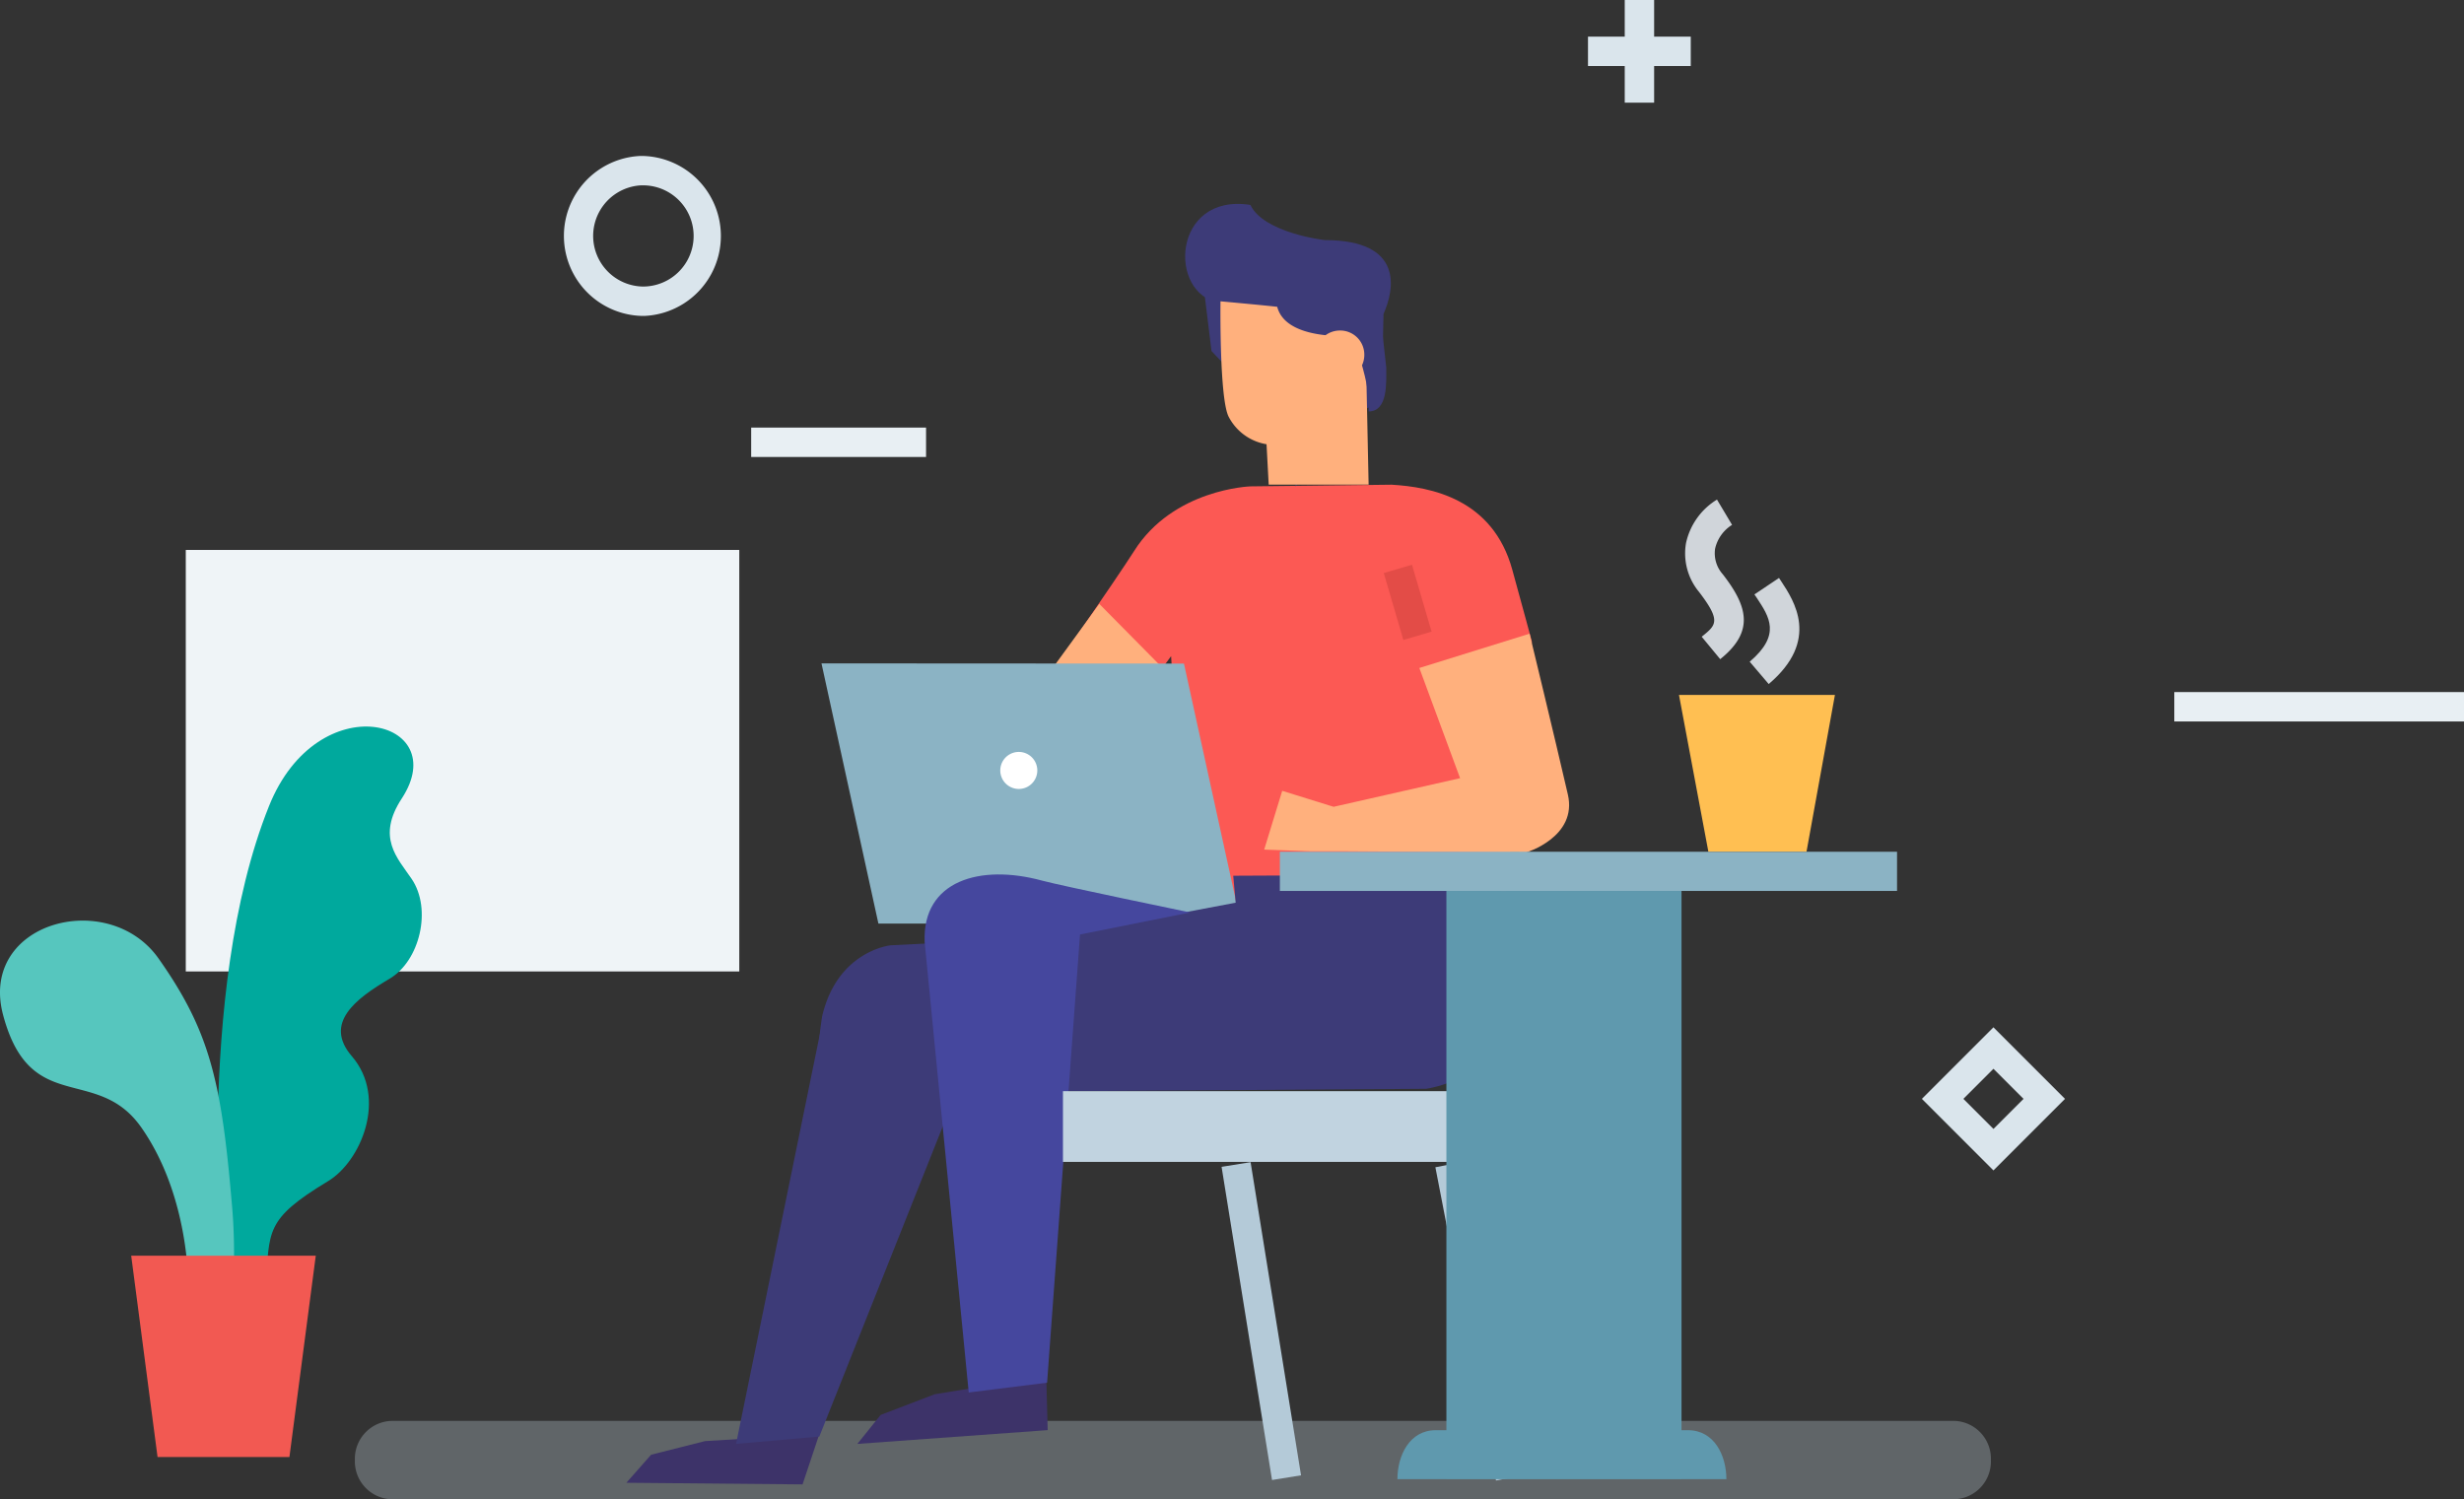 <svg xmlns="http://www.w3.org/2000/svg" width="258.226" height="157.132" viewBox="0 0 258.226 157.132"><rect x="0" y="0" width="258.226" height="157.132" fill="#333333" stroke="none"/><defs><style>.a{fill:#eff4f7;}.b{fill:#3d3b78;}.c{fill:#fc5954;}.d{fill:#ffb07d;}.e{fill:#dae5ec;}.f{fill:#e8eff3;}.g{fill:#c9d9e3;opacity:0.3;}.h{fill:#3d3369;}.i{fill:#e34c47;}.j{fill:#8bb3c4;}.k{fill:#45479e;}.l{fill:#fff;}.m{fill:#b4cad8;}.n{fill:#c1d3e0;}.o{fill:#5f99ae;}.p{fill:#ffbf52;}.q{fill:#00a99d;}.r{fill:#56c6be;}.s{fill:#f25952;}.t{fill:#d0d5da;}</style></defs><g transform="translate(-2.997 12)"><g transform="translate(2.997 -12)"><rect class="a" width="58.007" height="44.178" transform="translate(19.47 57.637)"/><path class="b" d="M94.3,38.481l-2.31-2.423L90.96,27.65l3.265.873Z" transform="translate(34.976 0.737)"/><path class="c" d="M111.776,49.48l-14.794.175s-8.09.257-12.2,6.8C83.2,58.977,74.138,72.067,74.138,72.067l-16.632,3.08s-2.392.688.164,5.647c10.441,1.7,16.766,0,21.56-2.053,1.858-.821,9.445-11.293,9.445-11.293l2.218,38.007,30.975,4.959,4.62-44.486s-.873-3.244-2.053-7.525C122.392,50.938,115.873,49.716,111.776,49.48Z" transform="translate(34.057 1.32)"/><path class="b" d="M110.06,32.35c1.15-2.567,2.177-7.741-6.16-7.741,0,0-6.376-.729-7.792-3.686-8.213-1.283-8.7,9.394-3.2,10.267.945.154,6.16,10.441,6.283,11.15,1.725-1.027,1.612,7.423,1.663,8.08l5.308-7.649c2.31-.431,3.47-.708,3.727-2.6Z" transform="translate(34.931 0.555)"/><path class="d" d="M108.075,34.292l.329,15.677H97.931l-.226-4.23a5.462,5.462,0,0,1-3.932-2.813c-1.027-1.745-.893-12.166-.893-12.166s4.517.411,5.944.575C99.862,35.318,108.075,34.292,108.075,34.292Z" transform="translate(35.027 0.82)"/><path class="b" d="M109.914,37.724c0,1.53.205,4.61-1.848,4.61V41.308c0-2.957-2.536-9.148-2.536-9.148,0-1.489.431-2.69,1.561-2.69h0c2.269,0,2.187,1.027,2.187,2.526Z" transform="translate(35.365 0.786)"/><path class="d" d="M107.693,36.235a2.556,2.556,0,1,1-2.556-2.495,2.526,2.526,0,0,1,2.556,2.495Z" transform="translate(35.286 0.9)"/><path class="e" d="M48.643,32.686a8.388,8.388,0,0,1-.205-16.766h.216a8.388,8.388,0,0,1,.205,16.766Zm0-13.686H48.51a5.308,5.308,0,0,0,.133,10.606h.133A5.3,5.3,0,0,0,48.654,19Z" transform="translate(18.674 0.425)"/><rect class="e" width="3.08" height="10.76" transform="translate(170.272)"/><rect class="e" width="10.77" height="3.08" transform="translate(166.421 3.84)"/><path class="e" d="M171.975,119.87l-7.5-7.5,7.5-7.5,7.5,7.5Zm-3.152-7.5,3.152,3.152,3.152-3.152-3.152-3.152Z" transform="translate(36.937 2.797)"/><rect class="f" width="30.359" height="3.08" transform="translate(227.867 72.534)"/><rect class="f" width="18.326" height="3.08" transform="translate(78.724 44.814)"/><path class="g" d="M175.974,149.157a3.963,3.963,0,0,1-3.809,4.107H8.339a3.973,3.973,0,0,1-3.819-4.107h0a3.973,3.973,0,0,1,3.819-4.107H172.165a3.963,3.963,0,0,1,3.809,4.107Z" transform="translate(32.671 3.868)"/><path class="h" d="M60.266,151.67,41.8,151.5l2.595-2.94,5.65-1.428,11.978-.728Z" transform="translate(23.842 3.904)"/><path class="h" d="M85.988,146.14,66.04,147.584l2.442-3.036,5.667-2.168,11.687-1.91Z" transform="translate(23.809 3.746)"/><path class="i" d="M111.6,65.535l-2.053-7.012,2.957-.873,2.053,7.012Z" transform="translate(35.472 1.538)"/><path class="d" d="M80.719,61.65l6.848,6.93-7.443,8.593L72.68,72.687Z" transform="translate(34.489 1.644)"/><path class="j" d="M96.112,95.009,90.137,67.741,52.15,67.72l5.965,27.268Z" transform="translate(33.941 1.806)"/><path class="b" d="M52.67,103.4l-9.24,45.173,8.727-.77L68.85,105.864C63.984,106.47,57.578,103.749,52.67,103.4Z" transform="translate(33.708 2.758)"/><path class="b" d="M108.526,111.6,51.7,110.185a47.442,47.442,0,0,1,.524-6.16c1.6-6.91,7.187-7.464,7.187-7.464l46.282-2.351Z" transform="translate(33.929 2.513)"/><path class="b" d="M76.131,111.99l38.829-.257s7.68-1.027,7.68-7.413c0-4.641.205-15.051.205-15.051l-28.1.133L95,92.227,73,96.385Z" transform="translate(34.497 2.381)"/><path class="k" d="M62.68,96.334,67.3,143.56l8.213-1.027,3.45-46.97,11.55-2.31S77.013,90.461,75,89.917C68.5,88.141,62.424,89.917,62.68,96.334Z" transform="translate(34.222 2.381)"/><path class="d" d="M99.229,81.158l-1.889,6.16,4.877.175h3.778l18.809.123s5.39-1.622,4.363-6.068c-1.376-5.975-4.014-16.858-4.014-16.858L113.6,68.283l4.271,11.55-13.254,3Z" transform="translate(35.146 1.725)"/><path class="l" d="M74.281,78.7a1.94,1.94,0,1,1-1.94-1.94,1.94,1.94,0,0,1,1.94,1.94Z" transform="translate(34.428 2.047)"/><rect class="m" width="3.08" height="33.439" transform="translate(150.428 122.336) rotate(-10.95)"/><rect class="m" width="3.08" height="33.254" transform="matrix(0.987, -0.159, 0.159, 0.987, 128.021, 122.292)"/><rect class="n" width="49.927" height="7.413" transform="translate(111.398 114.361)"/><rect class="j" width="64.68" height="4.107" transform="translate(134.129 89.269)"/><rect class="o" width="24.64" height="61.6" transform="translate(151.582 93.376)"/><path class="p" d="M153.047,87.367H142.76L139.68,70.94h16.345Z" transform="translate(36.275 1.892)"/><path class="q" d="M27.221,132.629c.524-5.575-.175-6.745,6.54-10.8,3.45-2.053,6.293-8.727,2.515-13.111-2.977-3.46.39-6.016,3.942-8.111,3.183-1.858,4.487-7.31,2.32-10.482-1.5-2.207-3.7-4.333-1.027-8.419,5.421-8.265-8.778-12-13.911.791-7.905,19.661-4.815,50.214-4.815,50.214Z" transform="translate(0.595 1.978)"/><path class="r" d="M.318,103.857c-2.577-9.743,11.047-13.347,16.3-5.9s6.55,12.659,7.628,25.153a58.746,58.746,0,0,1,.175,9.24l-4.692.072s.2-9.486-4.949-16.8C10.123,109.041,3.152,114.534.318,103.857Z" transform="translate(0.003 2.506)"/><path class="s" d="M29.971,149.288H16.152l-2.762-21.1H32.732Z" transform="translate(0.36 3.419)"/><path class="t" d="M143.985,67.724l-1.94-2.351c1.53-1.232,2.053-1.643-.267-4.682a6.324,6.324,0,0,1-1.376-5.133A7.1,7.1,0,0,1,143.647,51l1.581,2.649a3.973,3.973,0,0,0-1.776,2.485,3.3,3.3,0,0,0,.8,2.69C146.809,62.129,147.651,64.788,143.985,67.724Z" transform="translate(36.292 1.36)"/><path class="t" d="M148.892,70.119,146.9,67.778c3.326-2.834,2.053-4.7.739-6.694l-.246-.359L149.97,59l.226.339C151.53,61.372,154.313,65.519,148.892,70.119Z" transform="translate(36.468 1.574)"/><path class="o" d="M110.94,151.133c0-2.443,1.242-5.133,4.014-5.133h26.437c2.782,0,4.025,2.69,4.025,5.133Z" transform="translate(35.509 3.894)"/></g></g></svg>